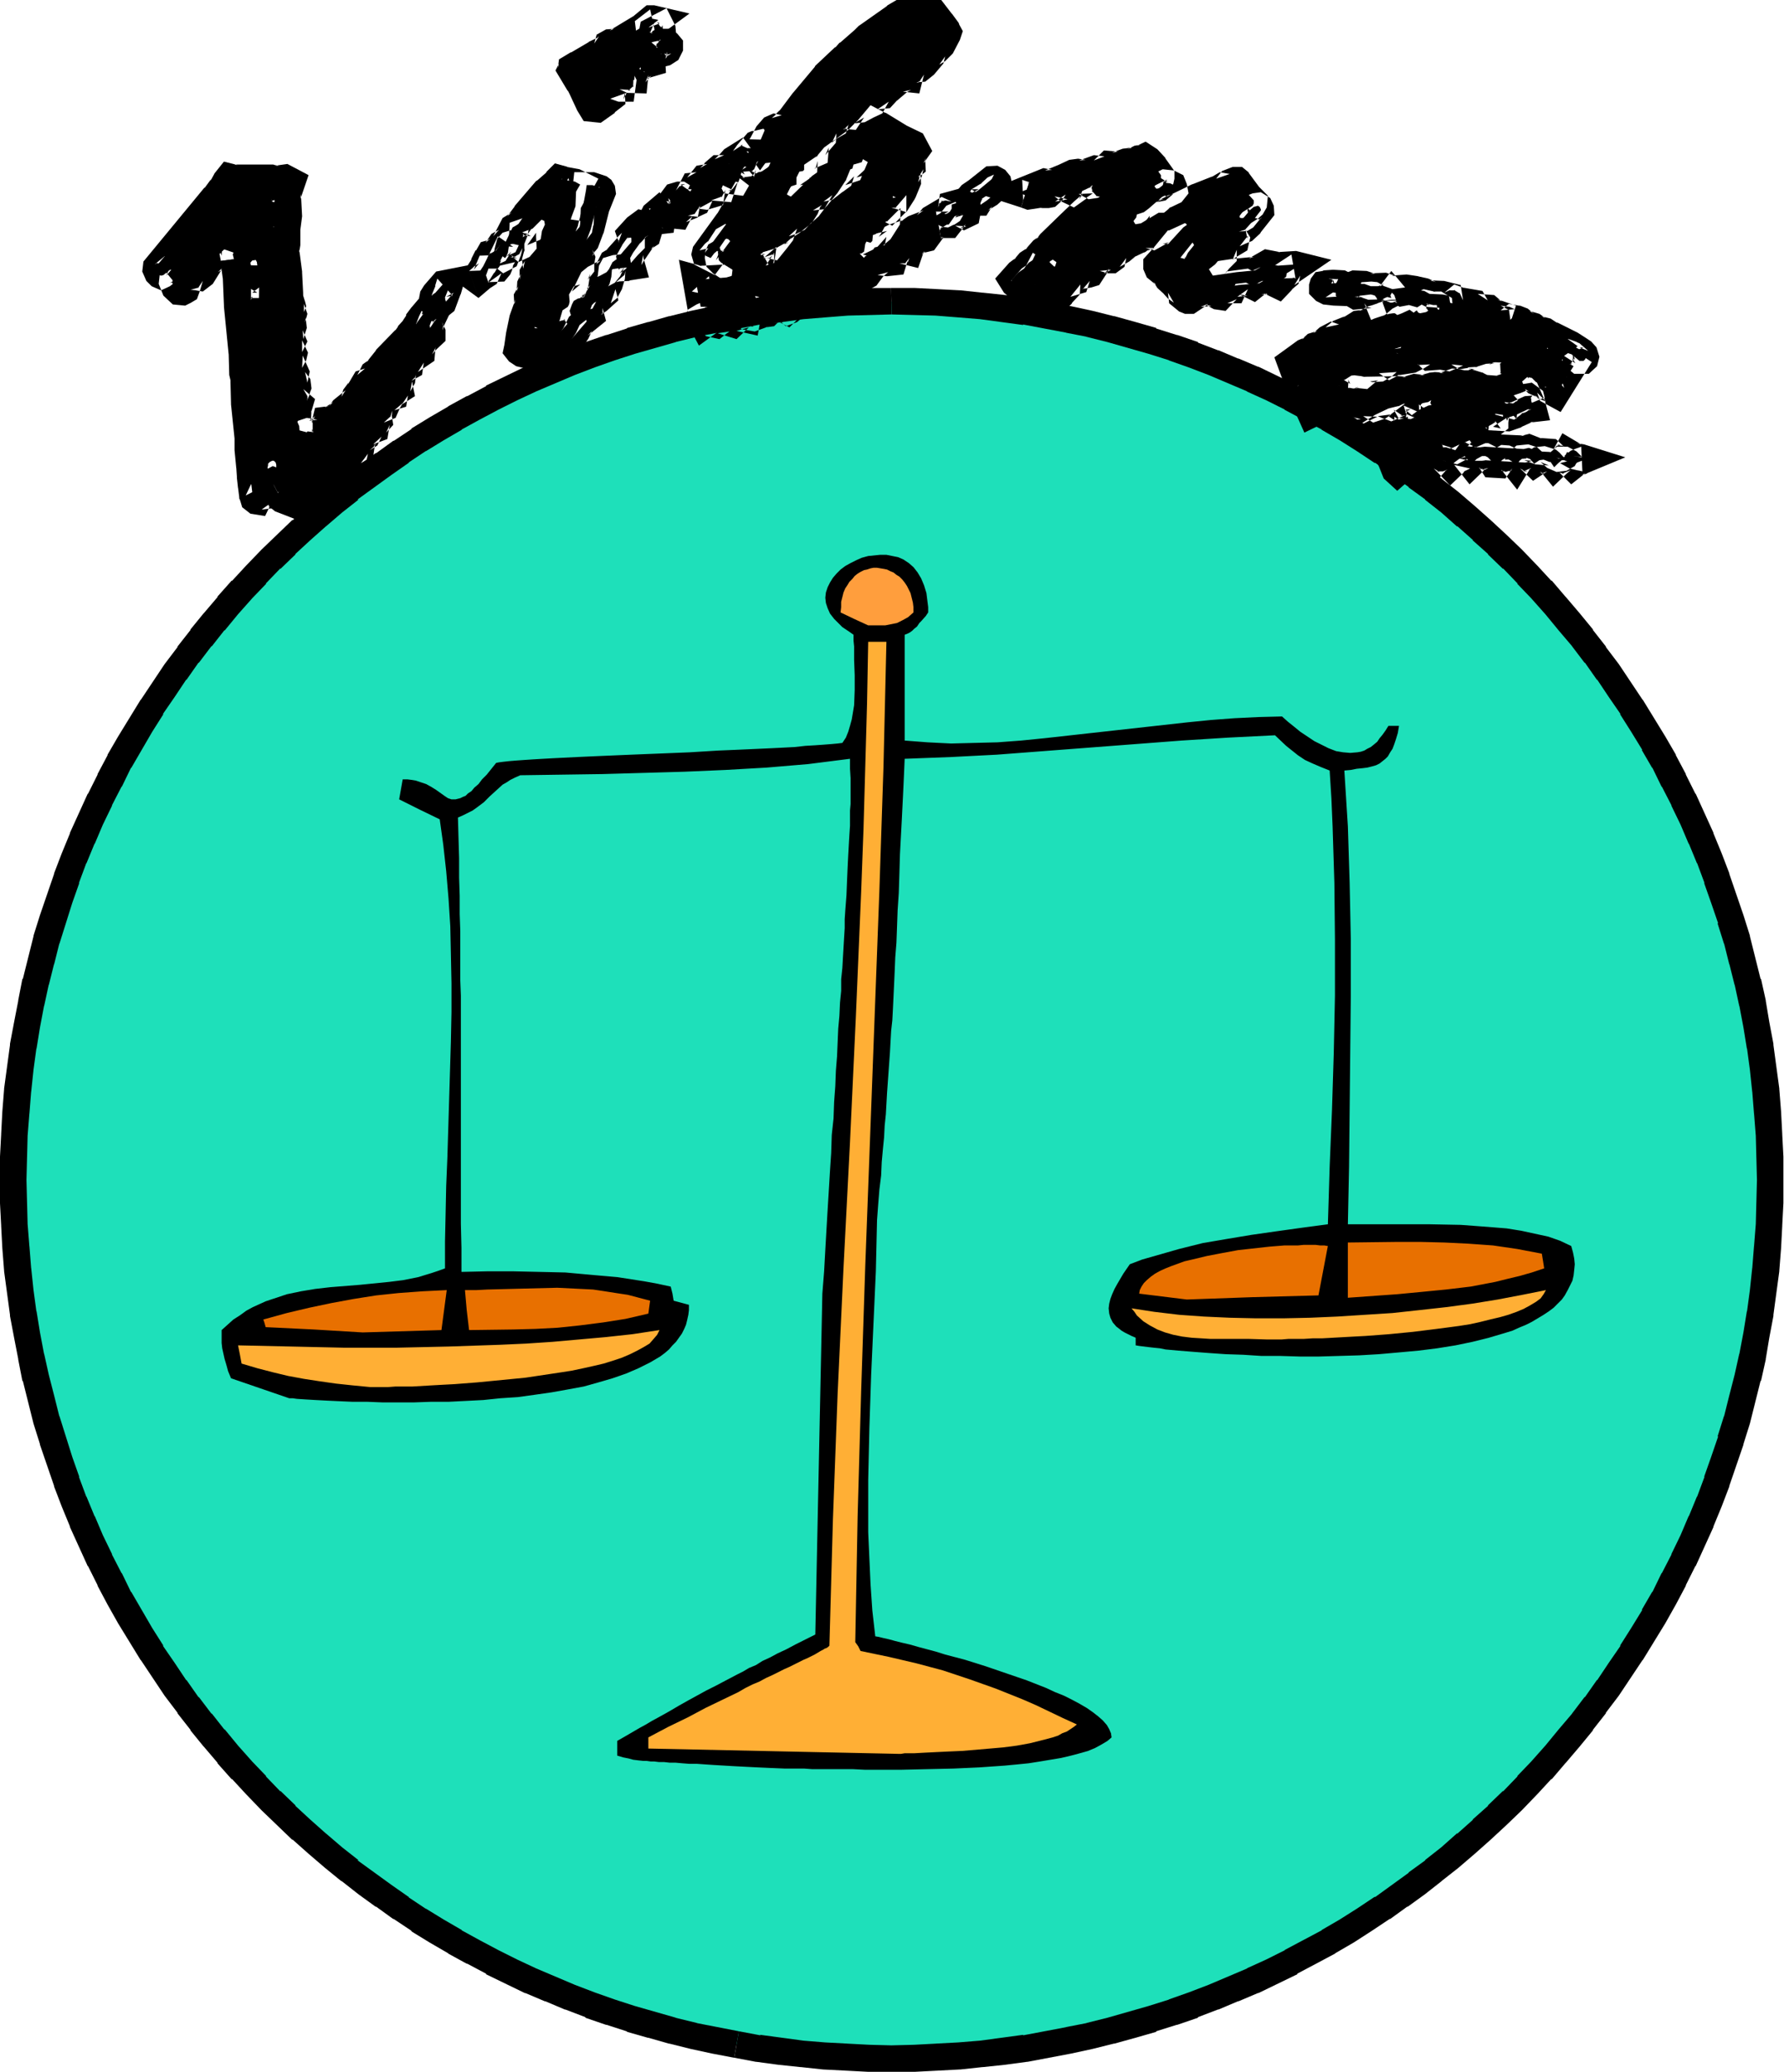 <svg xmlns="http://www.w3.org/2000/svg" fill-rule="evenodd" height="569.663" preserveAspectRatio="none" stroke-linecap="round" viewBox="0 0 3035 3525" width="490.455"><style>.pen1{stroke:none}.brush2{fill:#000}</style><path class="pen1" style="fill:#1ee0ba" d="M1517 513h38l39 2 38 2 37 3 38 5 37 5 37 6 37 7 36 8 36 9 35 10 35 10 35 12 35 12 34 13 34 14 33 14 33 15 32 17 32 17 32 17 31 19 30 19 31 20 29 20 29 22 29 21 28 23 27 23 27 24 26 24 26 25 25 26 25 26 23 27 23 28 23 28 22 28 21 29 21 30 20 30 19 31 18 31 18 31 17 32 16 33 15 33 15 32 14 34 13 34 12 35 11 35 11 35 9 36 9 36 8 36 7 36 7 37 4 37 5 38 3 38 3 38 1 38 1 38-1 39-1 38-3 38-3 38-5 37-4 38-7 37-7 36-8 36-9 36-9 36-11 35-11 35-12 35-13 34-14 33-15 33-15 33-16 33-17 32-18 31-18 31-19 31-20 30-21 30-21 29-22 28-23 28-23 28-23 27-25 26-25 26-26 25-26 24-27 24-27 23-28 23-29 21-29 22-29 20-31 20-30 19-31 19-32 17-32 17-32 17-33 15-33 14-34 14-34 13-35 12-35 12-35 10-35 10-36 9-36 8-37 7-37 6-37 5-38 5-37 3-38 2-39 2h-77l-38-2-38-2-37-3-38-5-37-5-37-6-37-7-36-8-36-9-35-10-36-10-34-12-35-12-34-13-34-14-33-14-33-15-32-17-33-17-31-17-31-19-31-19-29-20-30-20-29-22-29-21-28-23-27-23-27-24-26-24-26-25-25-26-25-26-24-27-23-28-22-28-22-28-21-29-21-30-20-30-19-31-18-31-18-31-17-32-16-33-15-33-15-33-14-33-13-34-12-35-11-35-11-35-9-36-9-36-8-36-7-36-7-37-4-38-5-37-3-38-3-38-1-38-1-39 1-38 1-38 3-38 3-38 5-38 4-37 7-37 7-36 8-36 9-36 9-36 11-35 11-35 12-35 13-34 14-34 15-32 15-33 16-33 17-32 18-31 18-31 19-31 20-30 21-30 21-29 22-28 22-28 23-28 24-27 25-26 25-26 26-25 26-24 27-24 27-23 28-23 29-21 29-22 30-20 29-20 31-19 31-19 31-17 33-17 32-17 33-15 33-14 34-14 34-13 35-12 34-12 36-10 35-10 36-9 36-8 37-7 37-6 37-5 38-5 37-3 38-2 38-2h39z"/><path class="pen1 brush2" d="M1517 535h-1l39 1 38 1h-1l38 3 37 3 37 5 37 5-1-1 37 7 37 7h-1l36 7h-1l36 9 35 10 35 10 35 11h-1l34 12 34 13 33 14 33 14h-1l33 15 32 16h-1l32 17 32 17h-1l31 18 30 19 30 20v-1l29 21 29 21h-1l29 21h-1l28 22 27 24v-1l27 24h-1l27 24h-1l26 25v-1l25 26h-1l25 26-1-1 24 27 23 28 23 27-1-1 22 29v-1l21 30v-1l20 30 20 29h-1l19 30 19 31h-1l18 31v-1l16 33v-1l17 33-1-1 16 33 14 33v-1l14 34v-1l13 35-1-1 12 34 12 35h-1l11 35v-1l9 36v-1l9 36v-1l8 37v-1l7 37 6 37v-2l5 37 4 38v-1l3 38v-1l3 38v-1l1 39v-1l1 39v-1l-1 39v-1l-1 39v-1l-3 38v-1l-3 38v-1l-4 38-5 37v-2l-6 37-7 37v-1l-8 36-9 35-9 36v-1l-11 35h1l-12 35-12 34 1-1-13 35v-1l-14 34v-1l-14 33-16 33 1-1-17 33v-1l-16 33v-1l-18 31h1l-19 31-19 30h1l-20 29-20 30v-1l-21 30v-1l-22 29 1-1-23 27-23 28-24 27 1-1-25 26h1l-25 26v-1l-26 25h1l-27 24h1l-27 24v-1l-27 24-28 22h1l-29 21h1l-29 21-29 21v-1l-30 20-30 19-31 18h1l-32 17-32 17h1l-32 16-33 15h1l-33 14-33 14-34 13-34 12h1l-35 11-35 10-35 10-36 9h1l-36 7h1l-37 7-37 7 1-1-37 5-37 5-37 3-38 2h1l-38 2-39 1h1l-38-1-38-2h1l-38-2-37-3-37-5-37-5 1 1-37-7-8 45 37 7h1l37 5 38 4h1l37 4 39 2 38 2h79l39-2 38-2h1l37-4h1l38-4 37-5h1l37-7 37-7 37-8 36-9h1l36-10 35-10v-1l35-11h1l35-12v-1l34-13h1l33-14h1l33-14h1l33-16 33-16v-1l32-17 32-17 1-1 31-18 31-20 30-20h1l29-21h1l29-21 28-22 1-1 28-22 28-24 27-24 27-25 26-25 25-26 1-1 24-26h1l23-27 1-1 23-27 23-28v-1l22-28v-1l22-29 20-30 20-30 1-1 19-31 19-31 18-32 17-32v-1l16-32 1-1 15-33 15-33v-1l14-34 13-34v-1l12-35 12-35v-1l11-35 9-36 9-36 1-1 8-36v-1l6-36 7-37v-2l5-37 5-37v-1l3-38 2-38v-1l2-38v-79l-2-38v-1l-2-38-3-38v-1l-5-37-5-37v-2l-7-37-6-36v-1l-8-36-1-1-9-36-9-36v-1l-11-35-12-35-12-35v-1l-13-34-14-34v-1l-15-33-15-33-1-1-16-32v-1l-17-32v-1l-18-31-19-31-19-31-1-1-20-30-20-30-22-29v-1l-22-28v-1l-23-28-23-27-1-1-23-27h-1l-24-26-1-1-25-26-26-25-27-25-27-24-28-24-28-22-1-1-28-22-29-21h-1l-29-21-1-1-30-19-31-20-31-18-1-1-32-17-32-17v-1l-33-16-33-16h-1l-33-14h-1l-33-14h-1l-34-13v-1l-35-12h-1l-35-11v-1l-35-10-36-10h-1l-36-9-37-8-37-7-37-7h-1l-37-5-38-4h-1l-37-4h-1l-38-2-39-2h-40l1 45z"/><path class="pen1 brush2" d="m1257 3456-36-7-36-7h1l-37-9h1l-35-10-35-10-34-11-34-12-34-13-33-14-33-14-32-15-32-16-32-17-31-17h1l-31-18-31-19 1 1-30-20h1l-30-21-29-21-29-21h2l-28-22-28-24 1 1-27-24-26-24h1l-26-25v1l-25-26h1l-25-26 1 1-24-27-23-28v1l-22-28v1l-22-29v1l-21-30v1l-20-30-20-29h1l-19-30-18-31-18-31v1l-16-33v1l-17-33 1 1-16-33-14-33v1l-14-34v1l-13-35 1 1-12-34-11-35-11-35v1l-9-36-9-35-8-36v1l-7-37-6-37v2l-5-37-4-38v1l-3-38v1l-3-38v1l-1-39v1l-1-39v1l1-39v1l1-39v1l3-38v1l3-38v1l4-38 5-37v2l6-37 7-37v1l8-37v1l9-36v1l9-36v1l11-35 11-35 12-34-1 1 13-35v1l14-34v1l14-33 16-33-1 1 17-33v1l16-33v1l18-31 18-31 19-30h-1l20-29 20-30v1l21-30v1l22-29v1l22-28v1l23-28 24-27-1 1 25-26h-1l25-26v1l26-25h-1l26-24 27-24-1 1 28-24 28-22h-2l29-21 29-21 30-21h-1l30-20-1 1 31-19 31-18h-1l31-17 32-17 32-16 32-15 33-14 33-14 34-13 34-12 34-11 35-10 35-10h-1l37-9h-1l36-7 36-7 37-7-1 1 37-5 37-5 37-3 38-3h-1l38-1 38-1-1-45h-39l-38 2-39 2-37 4h-1l-38 4-37 5h-1l-37 7-37 7-37 8-36 9h-1l-35 10h-1l-35 10-1 1-34 11h-1l-35 12v1l-34 13h-1l-33 14h-1l-33 14h-1l-33 16-33 16v1l-32 17h-1l-31 17-1 1-31 18-31 19v1l-30 20h-1l-29 21h-1l-29 21-28 22-2 1-27 22-28 24-27 24h-1l-26 25-26 25-25 26-1 1-24 26h-1l-24 27v1l-23 27-1 1-22 27v1l-22 28v1l-22 29-20 30-20 30-1 1-19 31-19 31-18 31v1l-17 32v1l-16 32-1 1-15 33-15 33v1l-14 34-13 34v1l-12 35-12 35-11 35v1l-9 36-9 36-1 1-7 36v1l-7 36-7 37v2l-5 37-5 37v1l-3 38-2 38v1l-2 38v79l2 38v1l2 38 3 38v1l5 37 5 37v2l7 37 7 36v1l7 36 1 1 9 36 9 36 11 35v1l12 35 12 35v1l13 34 14 34v1l15 33 15 33 1 1 16 32v1l17 32 18 32 19 31 19 31 1 1 20 30 20 30 22 29v1l22 28v1l22 27 1 1 23 27v1l24 27h1l24 26 1 1 25 26 26 25 26 25h1l27 24 28 24 27 22 2 1 28 22 29 21h1l29 21h1l30 20v1l31 19 31 18 1 1 31 17h1l32 17v1l33 16 33 16h1l33 14h1l33 14h1l34 13v1l35 12h1l34 11 1 1 35 10h1l35 10h1l36 9 37 8 37 7 8-45z"/><path class="pen1 brush2" d="m1334 3009-24-1-22-1-20-1-19-1-17-1-17-1-15-1-14-1h-13l-13-1-11-1h-10l-9-1h-9l-8-1h-6l-7-1h-6l-9-1-8-1-7-2-5-1-5-1-10-3v-25l14-8 12-7 12-7 11-6 10-6 11-6 18-10 17-10 16-9 31-17 16-8 17-9 19-10 10-5 10-6 12-5 11-7 13-6 13-7 15-7 15-8 16-8 18-9 6-290 3-145 3-145 3-38 2-36 2-35 2-34 2-33 2-33 2-30 1-31 3-28 1-28 2-27 1-26 2-25 1-24 1-23 2-22 1-22 2-20v-20l2-19 1-18 1-17 1-17 1-16v-15l1-15 1-13 1-13 1-25 1-23 1-20 1-18 1-17 1-15v-26l1-11v-44l-1-16v-17l-71 9-71 6-70 4-70 3-69 2-70 2-140 2-9 4-8 4-6 4-7 4-11 10-11 10-10 10-12 9-7 5-8 4-8 4-9 4 1 35 1 34v33l1 31v31l1 29v84l1 26v388l1 41v41l44-1h44l45 1 44 1 44 4 45 4 45 7 22 4 23 5 3 12 1 6 1 6 26 7v9l-1 8-2 9-2 8-3 7-4 8-5 7-5 7-6 6-6 7-7 6-8 6-17 10-20 10-21 9-23 8-24 7-25 7-27 5-28 5-28 4-29 4-30 2-29 3-59 3h-30l-28 1h-55l-25-1h-25l-23-1-21-1-19-1-17-1-15-1-7-1h-6l-99-34-5-12-3-11-3-10-2-9-2-9-1-9v-22l10-9 10-9 11-7 11-8 11-6 11-5 11-5 12-4 24-8 24-5 24-4 26-3 50-4 50-5 24-3 25-5 23-7 12-4 11-4v-46l1-46 1-48 2-48 3-98 3-100 1-50v-49l-1-49-1-48-3-47-4-47-5-45-6-43-35-17-34-17 3-17 3-17h8l8 1 6 1 6 2 12 4 9 5 8 5 7 5 7 5 6 4 6 2h7l4-1 4-1 4-2 5-2 4-4 6-4 5-6 7-6 6-8 8-8 8-10 8-10 5-1 8-1 9-1 12-1 14-1 15-1 17-1 18-1 20-1 20-1 22-1 23-1 47-2 50-2 49-2 49-3 24-1 23-1 22-1 22-1 20-1 19-1 18-2 17-1 14-1 13-1 11-1 8-1 6-9 4-10 3-10 3-11 2-12 2-12 1-26v-25l-1-26v-23l-1-10v-10l-7-5-6-4-6-4-5-5-9-9-7-9-4-9-3-9-1-9 1-9 3-9 4-8 5-8 6-7 7-7 8-6 9-5 10-5 9-4 11-3 10-1 10-1h11l10 2 10 2 9 4 9 6 8 7 7 9 6 10 5 12 4 13 1 8 1 8 1 8v9l-4 6-8 9-3 3-4 6-5 4-3 3-4 3-4 2-5 2v180l39 3 40 2 39-1 40-1 40-3 40-4 81-9 81-9 81-9 40-4 40-3 41-2 40-1 10 9 10 8 11 9 12 8 12 8 12 6 12 6 13 5 12 2 12 1 12-1 6-1 6-2 5-3 6-3 5-4 6-5 4-6 5-6 5-7 5-8h18l-2 12-3 10-3 9-3 8-4 6-4 7-4 4-5 4-5 4-6 3-7 2-8 2-8 1-10 1-10 2-11 1 6 95 3 96 2 96v97l-1 96-1 97-1 97-2 98h140l52 1 27 2 26 2 25 2 25 4 23 5 23 5 20 7 19 9 3 11 2 10 1 10-1 10-1 9-2 9-4 8-4 8-5 9-5 7-7 7-7 7-8 6-9 6-10 6-10 6-10 5-12 5-11 5-13 4-27 8-28 7-29 6-31 5-32 4-33 3-34 3-34 2-34 1-34 1h-33l-33-1h-32l-31-2-30-1-29-2-26-2-25-2-22-2-10-2-10-1-9-1-8-1-8-1-6-1v-13l-7-3-6-3-6-3-5-3-5-4-4-3-6-7-4-8-2-7-1-9 1-8 2-8 3-8 4-9 5-9 10-17 11-16 21-8 21-6 21-6 21-6 40-10 41-7 42-7 42-6 43-6 45-6 3-98 4-97 3-97 2-97v-96l-1-96-3-96-2-47-3-48-15-6-14-6-13-6-12-8-10-8-10-8-19-18-80 4-79 5-157 12-157 12-78 4-79 3-1 23-1 22-1 21-1 20-1 20-1 19-2 37-1 34-1 32-2 30-1 28-1 27-2 25-1 24-1 22-1 21-1 21-1 19-2 18-2 36-5 70-2 36-2 19-1 20-2 20-2 22-1 23-3 24-2 25-2 27-2 87-4 88-4 88-3 90-2 89v89l2 45 2 44 3 44 5 44 6 1 8 2 9 2 11 3 12 3 13 3 14 4 15 4 15 4 16 5 34 9 35 11 35 12 35 12 33 13 15 7 15 6 14 7 13 7 12 7 10 7 9 7 8 7 7 8 4 7 3 7 1 7-7 6-10 6-11 6-12 5-14 4-15 4-17 4-18 3-18 3-19 3-20 2-21 2-43 3-44 2-45 1-43 1h-63l-20-1h-69l-14-1h-34z"/><path class="pen1" d="m1527 2984-424-9v-19l34-18 33-16 30-16 29-14 27-13 12-7 12-6 12-5 11-6 11-5 10-5 10-5 9-4 8-4 8-4 8-4 7-3 6-3 6-3 5-3 5-3 4-2 3-2 3-1 3-2 1-1 1-1 3-107 3-108 8-214 10-214 11-213 10-214 9-212 4-107 3-106 3-107 2-106h31l-5 212-7 212-8 212-16 426-7 213-6 213-2 107-2 107 5 7 4 8 48 10 47 11 45 12 45 15 45 16 45 18 23 10 23 11 23 11 24 11-5 4-6 4-6 4-8 3-7 4-9 3-19 5-20 5-22 4-23 3-23 2-47 4-23 1-21 1-20 1-18 1h-16l-6 1h-6zm-897-624-31-3-28-3-28-4-26-4-27-5-25-6-27-7-27-8-3-16-3-15 91 2 90 2h88l89-2 88-3 44-2 45-3 45-4 45-4 46-5 46-7-4 8-6 7-7 8-10 6-11 6-12 6-14 6-15 5-16 5-17 4-18 4-19 4-19 3-20 3-40 6-41 4-41 4-39 3-19 1-18 1-17 1-17 1h-29l-13 1h-30zm1526-81-32-1h-65l-16-1-16-1-16-2-15-3-14-4-13-5-13-7-11-7-11-10-4-6-5-6 39 6 42 5 42 3 44 2 45 1h46l46-1 46-2 47-3 47-3 46-5 45-5 45-6 43-7 42-8 40-8-4 7-5 7-8 6-10 6-11 6-12 5-14 5-14 4-17 4-16 4-18 4-19 3-38 5-40 5-41 4-40 3-19 1-18 1-18 1-18 1h-16l-16 1h-26l-12 1h-24z" style="fill:#ffaf35"/><path class="pen1" d="m617 2267-83-5-82-4-2-7-2-6 40-11 38-9 38-8 38-7 38-6 38-4 41-3 41-2-9 68-134 4zm181-4-4-34-3-34h19l19-1 39-1 40-1 40-1 41 2 20 1 20 3 19 3 20 3 19 5 19 5-3 22-39 9-38 6-39 5-38 4-38 2-38 1-75 1zm1221-52-81-10 1-6 3-6 4-6 5-5 7-6 7-5 9-5 9-4 10-4 11-4 11-4 13-3 25-6 26-5 27-5 27-3 27-3 25-2h23l10-1h20l8 1h7l6 1-8 42-8 42-112 3-112 4zm274-3v-94l83-1h41l40 1 41 2 42 3 41 6 21 4 21 4 2 12 2 13-21 7-21 6-21 5-20 5-42 8-42 5-41 4-42 4-84 6z" style="fill:#e87000"/><path class="pen1" style="fill:#ff9e3d" d="m1477 1064-24-11-23-11 1-9v-9l2-8 2-8 3-7 4-6 3-5 5-5 4-5 5-4 5-3 6-3 5-1 6-2 5-1h6l12 2 5 1 6 3 5 2 5 4 5 3 5 5 4 5 4 6 3 6 3 6 2 8 2 8 1 8v9l-9 8-9 5-10 5-10 2-10 2h-29z"/><path class="pen1 brush2" d="m398 441-2-8 2-5-4-14-7 5-21 20-6 4-14 25-7 4-2-1-11-1-1 1-2 1-5 17-1 4-3 2-4 2-6-1-7-6-4-9 2-13 2-9h-8l-11 9-4 1-3-1-3-3-3-7v-4l101-120 11-15 6-11 6-8 10 3 45-1 20 1 8 1 13-2 12 7-8 23 3 35-4 21v26l-2 13 6 38 1 39 4 13v2l-1 5 3 11-2 8 2 13-5 15 4 9-4 8 6 15v2l-6 9 9 20-2 12 5 8 1 4-2 4-4 11v5l9 8-3 10-1 17v5l3 7 1 13 4 11 5-4v-5l2-3 2-3h1l13 2 7-4 8-7 2-11 9-1 6-3 10-6 5-7 19-15 2-9 6-7 9-15 8-3 7-13 6-4 15-20 33-34 6-7 9-12 6-10 8-11 8-9 6-3 5 2 2 1 1 3v2l-6 13-3 8 1 5 3 7v4l-8 8-9 9v2l-1 12-19 13-1 9-9 5-2 4-1 2-1 11-5 8 2 10-9 6-1 5-7 2-1 3-3 6-4 8-11 5-1 1v8l1 8-4 4-2 11-11 4-4 9-6 3-1 1-1 5-2 10-11 6-2 13-8 4-7 5-2 12-4 6-17 22-10 22-12 14-6 2-11-1-17-6-27-10-3-3-2-5-2-21-1-1-3-2-3-2-4 2-1 1-5 15-3 8-11 2-4 8h-3l-4-3-1-4v-2l-2-16-2-18-1-15-3-32v-20l-6-57-1-40-2-11-2-35-8-80-1-48-4-31zm72-79 7-6v-9l-1-17-2-6-3-2-2-1-3 2-2 3-2 11v8l3 16 3 1h2zm2 27 3-2 3-3 2-8-2-6-3-2-3-1-4 2-2 2-3 3v6l3 6v2l2 1h4zm-46 58 3 16 2 1 5-4 2-6-1-8-4-8-7 9zm11 28h-9l-2 6 1 10v28l3 5 3 3 2 1 5-3v-1l1-42v-3l-3-4h-1zm26 328 3-1 4-4v-7l-1-4-3-3h-3l-4 2-3 3v3l-1 4 3 5 1 2h4zm291-320 12-2-4 13-9 22-3 3-3 1h-4l-7-5-1-4 2-6 2-5 15-17z"/><path class="pen1 brush2" d="m421 438-1-1-1-9-2 14 6-13-17-50-34 23-22 21 6-3-12 6-18 30 7-8-6 4 16-3h-2l-2-1-19-1-8 5-1 1-8 6-7 24 1-2-2 4 10-12-3 2h1l-4 2 13-3h-7l15 6-7-6 5 8-3-10 1 11 2-13-1 2 9-36h-46l-17 14 5-3-3 1h18l-3-1 7 5-3-3 5 6-3-7 2 13v-4l-5 12 100-120 1-1 12-15 1-3 6-10-1 2 6-8-24 8 12 4 48-1h-1l20 1h-3l12 1 16-2-14-3 12 7-11-27-9 27 3 40v-5l-3 21v29-3l-2 16 5 41v-2l1 42 5 16v-2 2l1-12-4 12 6 18-1-13-3 13 2 17 1-9-7 23 7 16 1-20-10 19 11 24-1-13-1 3 3-8-11 19 13 30-1-13-5 21 12 16-5-11 1 4 1-9-1 4v-2l-5 14-1 10 3 13 13 13-6-23-3 12-2 20v3l1 8 4 10-2-8 1 18 18 40 37-27v-18l-5 16 4-5 2-4-13 11h1-11l21 4 17-10 14-14 4-16-18 17 12-2 10-5 1-1 14-8 8-12-5 5 24-19 5-15-4 8 6-8 2-3 8-15-12 11 17-7 11-21-7 9 9-7 17-22-1 2 33-34 1-2 6-8v1l9-12 2-3 6-10-1 3 8-12-1 1 7-9-9 7 6-3-14 1 5 1-6-2 3 2-11-17 1 3v3l2-14-6 13-1 2-5 13 2 14 5 11-2-10v4l7-17-9 8-1 1-13 15-1 8-1 3-1 11 10-17-27 19-3 19 11-17-13 8-7 11-2 8-2 13 4-10-10 16 3 19 10-24-17 12-3 15 16-18-16 5-9 17v1l-4 8 13-12-20 8-7 14v17l2 8 6-20-10 10-2 18 15-18-21 7-7 18 9-11-11 6-6 9-2 9-1 1-1 10 11-16-20 11-5 24 12-16-8 4-2 2-14 11-4 19 3-7-4 6 1-2-19 24-11 25 3-6-12 14 9-6-6 2 10-2h-11l7 1-16-6-28-10 7 4-3-3 6 8-2-5 2 7-3-27-7-9-7-6-17-6-13 7 1-1 21 40 4-2-19 2 3 1-6-4 2 2-4-3 2 1-5-12 3 25 5 13 10 8 31 12 19 8 20 1 16-6 18-21 12-25-3 5 17-21 1-2 6-10 4-16-9 13 7-5-3 2 17-10 5-23-12 16 21-12 3-20v2l1-5-3 7 1-1-8 7 13-8 7-15-14 13 24-9 4-24-6 13 12-13-3-20 1 4v-8l-3 11 1-2-12 11 20-8 7-16 5-9-14 12 20-6 3-19-10 15 22-14-5-25-3 17 8-14 2-16-1 6v-3l-2 6 2-4-7 7 18-10 3-21-10 16 28-19 2-23-1 3 1-2-6 11 9-10-2 2 16-15v-19l-6-13 3 9-1-5-1 10 3-9-1 2 9-19-2-9v1l-2-14-15-9-14-3-19 7-11 13-1 1-9 12v2l-6 9 2-2-10 11v1l-5 7 1-2-33 34-1 2-16 20 5-5-11 8-9 18 13-11-16 5-13 22 1-3-9 12-3 12 7-11-21 17-7 10 7-7-9 6-6 3 8-2-24 3-6 25 6-11-8 7 5-3-7 4 14-2-18-3-15 5-6 11 2-4-7 11 1 13 8-20-4 3 34 9-5-10 2 8v-17l-5-11 2 7v-5 4l1-17-1 5 7-24-20-17 7 12v-2 7l1-4-2 7 5-11v-2l3-8-2-16-9-12 4 18 4-19-12-27-1 21 7-13 3-13-10-21v20l9-18-8-19 1 15 6-19-2-18-1 9 4-15-6-17v14l4-10-2-8-1-3-4-13 2 6-2-39v-2l-5-38v6l2-13v-29 3l3-23-2-38-1 9 14-41-36-19-21 3h7l-7-1-3-1h-66l6 1-24-6-16 20-1 2-6 11 1-3-11 15v-1L244 445l-2 17 7 16 9 9 16 7 15-7 14-11-14 5h8l-22-27-2 9-1 2-2 18 8 20 16 15 21 2 10-5 10-6 4-11 1-3 5-17-8 12 2-1-2 1 2-1-15 4 11 1h-2l12 2 17-13 18-29-9 9 9-5 23-23-4 3 8-5-35-12 5 14 1-16-5 11 3 15-1-1 46-6z"/><path class="pen1 brush2" d="m452 799-10 5-8 25 1-2-3 8 18-14-23 3-9 19 24-12-3-1 11 5-4-3 7 10-1-3 1 2-1-2 1 2-2-15v-1l-3-18v2-16l-3-32v2-22l-7-57v2-42l-3-14v4l-1-35v-1l-8-80v2l-1-49v-2l-4-31-46 6 4 30v-2l2 48v2l8 81v-2l1 37 3 13-1-4 1 39v2l6 58v-3 23l3 31v-1l1 15v2l2 18v-1l2 16v2l1 2 1 3 3 10 14 11 25 4 11-23-17 12 24-3 8-20 1-2 5-15-12 14 1-1 1-1-21-40zm27-414 21-19v-21l-1-20-6-16-14-8-13-3-15 7-9 13-3 18 1 10v3l5 26 17 10h17l-9-46h-2l11 3-2-1 11 15-3-15v2-7l-1 5 2-11-3 9 3-4-9 8 2-1-15 2h2l-7-3 3 2-9-11 2 5-2-6 2 17v-1 9l7-17-7 6 15-6 9 46z"/><path class="pen1 brush2" d="m477 411 11-6 11-9 5-23-7-16-11-11-18-2-13 6-6 5-8 11-1 18 5 11v1l4 7 12 8h16l-5-45h-4l12 3h-1l8 9-1-2v1l-3-6 3 10v-5l-5 12 3-3-4 4 2-2-4 3 4-2-13 2 4 1-14-7 3 3-5-7 2 5-1-15-2 9 8-12-3 2 3-2-3 2 11-3 5 45zm-75 31 8 40 25 6 21-14 5-17-1-19-27-39-31 43 42 19 7-9-38-1 5 7-3-11v8l1-7-2 6 9-13-5 4 19-3-2-1 17 18-4-16-4 18-42-19z"/><path class="pen1 brush2" d="M437 452h-1l-24 1-9 24 1 16v-2 22l1 13 6 11 9 9 16 7 26-14 1-15 1-41v-4l-1-8-12-19h-14v46h1l-19-11 2 4-3-9v3-4l-1 42v2l13-20-5 2h19l-2-1 7 5-3-4 4 6-3-5 3 9-1-8v2-22l-1-10-1 10 2-6-20 15h9-1v-46zm29 373 13-4 12-13 2-21-5-13-11-11-17-2-13 6-12 10-2 12-1 11 6 12 2 3 8 10h18l-3-45h-4l19 9-1-2 1 3-3-5 3 13 1-4v1-4l-8 15 4-3-6 3 3-1-12 2h4l-14-6 3 2-5-7 2 4-2-12-1 8 6-14-3 3 9-5-4 1 8-1 3 45zm306-327-13 7 11-2-26-29-4 13 1-1-9 22 5-8-3 3 7-5-4 2 14-2-4-1 10 4-7-5 8 13-1-3 1 10 1-7-3 8 3-5-2 3 15-17-30-36-20 23-2 3-5 8-3 16 4 16 17 13 16 3 14-7 10-8 10-27 1-2 14-49-56 11 30 36zm41-20-4-2 3-8 10-15 8-16 3-6h2l9-5 7-10 9-4 12-25 7-4 3-2 11-16 37-42 15-14 6-5 9 2 18 3 9 5-7 12-1 25-10 27 2 11 3 4 2 2 4-2 6-7 1-5 1-27 5-9 4-22 1-8h10l13 5 2 1 2 3v3l-10 24-10 39-8 21-5 6-5 9v6l2 7v15l-7 8-4 22-10 17 1 12-1 5-2 4-9 6-8 27 1 9 3 1 20-23-4-13 4-11 3-6 7-4 10-2 15-29 4-4 9-4 11-6 4-5 6-12 7-5 18-21 7-8v-6l-2-7 11-12 8-7 1 1 3 1 5 7 3 8-1 4-7 4-18 25-5 9 1 7 2 8-7 1-20 2-6 1-1 1-1 12-3 12-5 9-7 6 1 6-7 7-8 4-4 4-3 8-1 3 2 8-19 15-6 13-19 29-3 12-4 11h-9l-8-1-22-8-28-7-5-3-3-4 1-4 4-21 6-28 8-25-1-11 5-8 1-13 4-9v-11l5-10-1-13 4-14-1-8 6-14 2-13 5-11-1-5 1-9-6 6-15 15-6 2-11 4v10l1 10-3 3-1 1v-1l-13-3h-2l-3 1-2 1-2 13-3 7-2 2-4-3-4 8-1 9-1 1-2 3h-16l-4 11-8 5-6 5zm90 97 2 2 8-6 1-8 2-12-1-7-7 4-5 5-3 10 1 8 2 4zm228-485-18 4v-6l2-3 6-8 10-5h2l3 2 3 3v4l-3 5-5 4zm-160 28 1-3 11-7 29-16 17-9 3-2 2-7 4-2h11l43-26 16-14h3l9 2-16 12 1 9 4 3 1-5 14-8 3 5v7l-7 5-7 4-7 10-8 2-1 1-2 8 1 5 1 4 12 7v4l-16 5-7 6-6 8-1 10h-6l-9-5-5 2-1 3 2 4-2 11h-2l-10-4-5 11v8l-9 7-16 13-10-2-4-7-12-26-5-8-14-24v-1z"/><path class="pen1 brush2" d="m798 461 29-1-4-3 8 24 2-7-3 7 10-16 2-2 8-15 3-5-14 10 3-1 18-8 10-16-8 8 15-7 15-32-9 10 7-4 8-5 14-20-2 2 37-41-2 1 15-14h1l6-6-22 6 9 2h2l18 4-6-2 8 4-9-31-9 17-2 30 1-7-11 34 4 21 7 11 14 11 23-7 13-17 2-11 1-3 1-27-3 10 6-13 5-24v-2l1-8-22 20h10l-8-1 14 4-7-3 2 1-5-5 2 3-4-10v3l2-12-10 24-1 3-10 39 1-2-8 20 4-6-7 8-8 16-1 15 4 12-1-10-1 7v10l5-14-10 13-5 27 3-8-14 24 1 17v-4l-1 6 3-8-2 4 6-8-14 11-12 39 3 26 30 13 39-45-7-25v13l4-11-2 5 3-7-10 10 7-3-4 1 19-5 20-38-5 7 5-5-6 5 8-5h1l15-8 9-11 7-15-8 10 10-7 21-24-2 2 14-14v-19l-3-11-5 22 11-12-4 3 9-6-20 3 2 1-2-1 2 1-11-9 5 8-2-3 3 7-1-16-1 4 9-12-10 6-20 28-1 2-10 18 3 16 2 7 19-28-8 2 2-1-23 2-17 5-7 13-2 16 1-4-3 13 1-4-4 8 5-7-18 16 5 20 7-23-7 7 3-3-9 6-10 9-6 13-2 12 3 14 8-25-23 19-9 18 2-3-20 32-5 15v-2l-4 10 22-14h-9 2l-8-1 6 2-22-8-2-2-28-6 6 3-5-4 6 6-3-4 4 18 1-4 4-20 6-29-1 3 10-29-1-16-3 13 7-13 1-18-2 8 7-13v-16l-4 11 10-15-2-21-1 8 5-18-1-12-1 10 6-16 3-16-2 7 8-18-2-12v6l7-75-51 55 1-1-15 14 6-4-6 3 2-1-26 9-1 25v2l1 11 5-16-2 3 7-6h-1l27 4-6-4-21-6h-8l-13 4-9 10-5 19 1-2-2 7 11-13-2 1 24 2-26-18-17 35-3 12 2-6v1l2-4-2 2 18-8-31 1-10 24 9-11-8 5-3 3-6 5 16 46 20-17-3 2 14-9 8-18-21 15 26-1 10-12 3-7 3-12-2 6 4-8-34 8 14 11 23-12 6-16 1-2 3-13-6 11 1-1-9 5 4-1-8 1h2-5l12 3-11-6 13 12 19-9 12-14-1-20v3-10l-15 21 10-4 2-1 10-4 18-17 1-1 6-6-40-18-1 12 2 8 1-14-6 15-3 16 2-6-7 18v14l1-7-5 19 2 16 3-13-9 15v17l2-10-6 13-1 17 3-9-8 14 1 17 2-9-9 25-1 3-6 29-3 21-3 14 11 14 12 8 32 8-3-1 25 9 11 1h26l10-24 1-2 3-12-3 5 19-28 2-3 6-13-7 8 31-25-6-22v11l1-4-2 5 4-7-6 7 5-4-4 3 9-6 20-18-5-19-8 24 11-9 8-15 5-17 1-14-2 8v-1l-14 12 6-1h-5l21-1 2-1 32-5-9-32-1-6-3 17 6-10-1 2 17-25-6 6 14-9 6-20-7-15-1-3-10-14-9-4h-2l-12-3-19 14-21 23 7 20-1-7v6l6-16-7 7-1 2-19 21 6-4-13 8-9 18 3-4-4 6 8-7-11 5h1l-12 6-11 9-16 33 14-12-11 3-16 8-8 14-6 20 5 19 5-21-20 23 26-6-3-1 14 18-1-8-1 9 8-28-8 12 12-9 6-12 2-11v-14l-3 13 12-21 4-26-4 10 11-14v-16 3l2-12-5-12 2 9v-6l-2 8 5-10-4 6 8-10 9-24 1-2 10-40-1 4 12-30-2-14-6-10-8-6-21-7h-34l-3 28v-2l-4 22 2-7-7 15-1 31 1-2-1 4 5-11-6 7 10-7-5 2 21 3-1-1 5 7-2-4 3 7-2-11-1 12 10-31 2-27-3 9 18-33-32-16-22-4h2l-22-6-15 15h1l-16 14-2 1-36 42-1 2-12 16 8-7-3 2-13 8-16 31 10-11-13 7-10 15 8-7-9 5 4-2-11 3-8 14h-1l-8 16 2-2-12 19-7 26 30 22-16-46z"/><path class="pen1 brush2" d="m886 590 17 15 32-21 1-20v4l3-16-7-44-38 22-10 10-7 20 2 18 7 12 36-28-2-3 3 11v-8l-1 8 3-11-5 10 4-5-5 4 7-4-33-16 1 7v-9l-3 12v4l-1 8 11-18-8 5 27 2-3-2 5 5-36 28zm232-519 8-3-18 4 27 22v-6l-3 12 2-3-2 3 6-8-5 5 9-6-11 3h2l-13-4 3 2-5-4 2 3-4-14v4l2-9-2 5 8-10-6 4 22 40 14-9 8-16V69l-10-12-11-8h-17l-17 11-9 10-2 2-6 9v42l50-12-22-40z"/><path class="pen1 brush2" d="m993 125 2-7-11 17 11-7 29-17-2 1 17-9 4-1 9-7 4-14-11 13 4-2-10 3 11-1 7-1 47-28 3-2 16-13-15 5h3-5l9 2-9-41-26 20 4 32 40 28 9-39-12 15 14-7-31-10 3 5-3-9 1 7 8-19-6 5 1-1-10 7-10 12 12-8-13 4-10 10-5 16 1 14 7 14 17 11-11-18 1 4 16-24-21 7-13 11-11 15-2 16 23-21h-6l10 3-18-9-21 8-12 19 7 16-2-13-1 11 22-20h-2l8 2-28-11-19 34 1 15 9-19-9 6-16 12 17-4-10-1 16 9-5-7 2 4-11-27-2-2-4-8-14-24v22l2-4-42-17-6 12 21 35v-1l4 8-1-2 13 28 11 18 29 3 24-17v-1l18-14-1-20-2 12 5-11-28 10 14 5h26l5-37-5-10-1 23 1-3-10 9 5-2-19-1 13 6 33 1 3-31-5 12 6-7-3 3 7-7-9 5 34-10-2-34-22-14 9 9-2-3 2 9v-6l-1 8 2-8-6 11 2-2-11 6 16-4 12-16-6 5 7-4 1-1 17-13-2-23-15-30-44 23-3 16 35-13-4-3 10 16-1-10-10 21 56-41-60-14h-13l-23 19 3-2-43 26 6-2h-2l5-1-15 1-16 9-4 15 8-12-3 2 3-1-17 8-1 1-29 17h-1l-20 12-2 15 2-8 42 17zm134 250-20 3 6-14 6-4 5 7 3 5v3zm168 64-4 15 4 1 7-3 26-8 14-8 7-2 11-10 12-9 17-13 22-20 13-17 18-22 17-26 18-43 1-9-10 6-2 5-14 4-2 7-13 4-5 2-1 1-3 8-8 6-14 11-10 2-8 14-9 1-5 8-3 10-8 10-7 8-13 6-9 3-6 17-7 11-7 9-8-2-5-1-2 2-2 14-3 1 1 7zm-15 81h8l7-11v-1l-5-3-9-2-5 9-1 2 1 2 3 3 1 1zm-34-3-1 11 5 3h4l6-2 5-6 2-4-2-5-3-3h-6l-5 1-3 3-2 2zm402-182 3-3 13-8 23-19h5l3 2 3 3 2 8-7 3-10 9-14 9-4 6h-13l-1-2-2-2-1-3v-3zm-510 32-11-3 5-8 17-22 6-2h2l2 1 1 4 8-1 2-1 9-18 8-1 10-13 11-2 6-7 9-7 10-1 10-10 4-5 11-7 4 5h5l4-7 15-17h2l1-1 4 6 4-5 9-17 8-9 5-2 8 1 7-6 9-8 24-32 36-43 34-32 8-8 24-20 8-8 44-32 41-24 10-5 9 11 20 26 11 15 1 3-1 5-10 18-8 8-8 5-2 7-10 13-8 6-8 1-6 1-2 2-3 13-9-1-8 5-21 17-6 7-12 1-6 13-9 3-12 7-12 1-7 10h-10l-5 1-6 3-2 4-2 7-13 8-7 5v9l-13 15-1 13-10 4-5 5-3 3v15l-2 2-6 1-5 10v12l-9 3-2 3-5 10-1 11 7-6 37-36 23-16 13-15 41-30 19-19 9-11 8 4 36 22 22 11 6 11-6 9-2 8 1 9-4 2-1 8-3 4v13l-7 17-5 8-8-3-5 1v18l-5 6-4-2h-1v20l-11 18-8 6-5 2-1 10-3 3-7-2-2 4-2 13-4 3-5 1-4 5-1 7 8-1 13-4v-2l11-16 26-6 5-7 3-5 1-1 22-6 11-8 23-8 6-9 18-10 5 3h1l3-1 4-3 3-5v-7l16-5 5 3 5 4 2 6-2 9-4 2-6-3-11 4-10 14h-17l-5 3-2 2-14 19-13 3-6 3-6 8-4 9-11-3h-2l-4 2-4 2-3 7-3 9-11 2-13-2-7 6-6 6-7 11-6 3-9 5-24 4-22 12-8-1-7 6-9 2-9 11-16-2-22 19-3 1-2-1v1l-7-3h-18l-7 7-9 2-16 5h-4l-1-3-1-4-3 1-2 10-13-3-11 10-19-6-4 3-6 5-5-2-5-5-11 8-6-10v-4l4-2 6-2h4l11 4 3-2 6-8 8 3h2l4-2 2-1v-5l-1-3-4-4-6-1-7 3-10 4-9-2h-12l-9-48 6 1h10l37-3 10-3 10-4-29-18-4-4-1-6v-4l1-1 1-1 8-4 4-5 7-3-1-9-3-3-3-1-2 1-13 19-6 5-6 8-9-4-1-3 1-3 40-54 44-76 3-4 3-2 11-2 7-8 4-9-6-8-6 14h-5l-4-5h-3l-5 13-4 2-2-1-4-8-5-1h-1l-3 3-5 19-3 8-9-2-4-7-8 1-1 1-6 17-15-2-2 2-1 11-9 3-10-2-6 13-2 1-9-1h-6l-1 9-9 3-5 10h-15z"/><path class="pen1 brush2" d="m1104 372 20-20-20 3 23 33 7-13-6 7 5-5-32-3 5 6-2-2 3 5-3-14v3l42 24 4-29-6-11-2-3-20-26-27 23-28 55 79-9-42-24zm168 69 1-7-9 36 33 9 15-6-3 1 28-9 17-9-5 1 11-3 15-13-2 2 12-9 2-1 16-13 1-1 23-21 15-20-1 2 18-22 2-2 18-28 20-49 5-57-54 34-5 11 15-13-27 7-5 20 15-16-12 4-17 5-7 21 8-11-8 6-1 1-14 10 10-4-20 4-13 22 16-10-19 2-13 19-4 13 3-7-7 10 1-2-7 9 8-5-13 5-18 7-9 27 3-6-7 10-7 9 23-8-8-2-3-1-16-1-9 8 16-6h-20l-5 34 15-19-18 7 1 25h45v-11l-15 23 15-5 4-28-22 19h10l8-7-18 6 5 1-4-1 22 5 17-21 10-13 7-20-14 13 9-3h1l17-8 11-12 2-1 9-14 5-13-4 6 6-8-15 9 19-2 14-24-15 11 15-3 18-14-1 1 15-11 5-16-15 15 6-2 24-8 6-19-17 16 24-7 8-15-9 10 10-6-35-21-1 9 2-7-18 44 2-4-17 26 2-3-18 22-2 2-13 17 3-3-22 20 1-1-16 13 1-1-12 8-2 1-11 10 8-4-9 3-16 9 4-2-26 8-3 1-7 4 17-2-5-1 16 28 4-19h-45zm1 101h28l19-29-7-20-15-9-27-7-17 27-2 13 5 12 7 7 9 6 20-42h-2l4 3-2-3 4 8v-2l1 12v-2l-3 8 6-8-25 9 8 2-6-2 5 3-10-12v1l3-20-7 10 19-10h-8l13 3-20 42z"/><path class="pen1 brush2" d="m1225 506-5 34 23 13 14 1 16-5 13-15 4-16-6-16-13-13-17-1-13 3-8 7h-1l-7 8 37 27 2-2-1 1 4-3-11 5 4-1-4 1h6l-17-7 4 4-6-9 2 5v-15l-2 4 5-8-5 6 10-7-5 2 8-1h-4l9 3-5-3 11 23 2-11-7 13-37-27zm446-168-5 12 2-3-5 5 13-9 3-2 22-18-13 5h5l-12-3 3 2-6-5 3 3-5-10 2 8 13-26-11 5-13 12 4-3-18 11-7 10 19-10h-13l19 11-2-4-4-5 5 9-1-2 2 10v-3l-44-12-2 15 4 12 5 6-3-5 8 13h39l10-16-7 7 16-10 12-11-7 5 24-10-7-32-9-11-13-7-19 1-29 23 3-2-16 11-9 11 44 12z"/><path class="pen1 brush2" d="M1138 344h5l-10-2 14 33 5-8-2 3 17-23-11 8 6-2-7 1h2l-11-3 2 1-11-15 5 24 35-3 10-8 12-23-17 12 17-2 16-20-13 9 17-4 12-12-2 1 9-7-15 6 20-2 16-16 1-1 4-5-5 5 11-7-30-6 12 15 28-2 10-17-2 3 15-17-9 7 2-1-3 1 2-1-25-9 23 33 23-32 2-3 8-17-3 5 8-9-8 6 5-2-13 1 19 3 15-12 1-1 9-8 2-3 24-32 36-42-2 2 34-32v-1l8-8-2 2 24-21 2-1 8-8-2 2 44-32-2 1 40-24-2 2 10-5-26-6 9 11-1-2 20 26h-1l11 15-1-3 1 3-2-17-1 5 1-4-9 18 4-6-8 9 4-4-16 11-4 16 5-10-11 13 4-4-8 6 11-4-10 1-12 4-11 10-5 20 24-17-17-2-14 9-3 2-20 17-3 2-6 7 16-8-25 2-13 25 12-11-9 3-3 2-11 7 10-3-24 1-13 20 21-10-13-1-13 3-14 8-7 12-2 9 10-13-15 8-14 13-2 18 5-12-17 21-2 19 14-20-14 7-9 8-8 11-1 23 7-16-2 2 14-6-19 1-13 27v18l15-22-16 6-7 10-7 15-8 68 50-39 3-1 36-37-3 2 25-17 15-18-4 4 41-30 3-2 19-19 1-1 10-12-29 5 8 5h-1l36 22 2 1 23 10-11-10 6 11 1-23-9 13-3 16 1 12 9-20-11 8-2 16 4-10-9 11 2 21 2-10-8 17 2-3-5 8 27-9-15-5-28 5-1 37 7-16-6 6 27-4-8-4h-31l2 33v-2l-1 10 3-10-11 17 5-5-7 6 9-5-19 5-5 25 5-10-3 3 24-8-27-7-10 25-3 15 8-13-4 3 13-5-16 1-12 19-8 42 42-6 21-8 5-7 11-17-14 11 35-9 10-15 1-1 3-5-10 10 2-1-4 1 25-8 14-9-5 2 29-10 11-14-7 6 17-11-21 1 10 5 10 1 8-4 3-1 9-6 8-14 1-12-17 20 16-5-18-2 5 2-2-1 5 4-8-11 2 5-1-10-1 9 13-17-5 2h20l-15-7-26 11-15 19 19-9h-22l9 46 5-3-9 2h28l18-23-10 7 11-4-19-1 15 8 25-12 5-26-5-17-11-9-2-1-13-8-40 11-3 23 3-9-3 5 8-8-5 2 4-1-3 1 9-2h-1l11 2-17-8-32 19-10 12 11-8-26 10-13 9 6-3-22 7-3 1-8 4-6 11 1-1-5 7 14-10-35 8-16 24-1 1 12-9-12 5 4-1-8 1 26 26 1-7-3 9 3-6-17 10 12-1 15-13 4-21-1 5 2-4-27 13 22 6 15-20 3-16-17 19 10-3 14-12 16-25 1-16v-12l-23 23h1l-10-2 18 9 24-24v-28l-19 22h5l-12-1 26 8 14-22 2-4 9-22-1-18-4 15 6-9 3-13-9 14 13-10-1-21-1 7 2-9-4 9 15-21-16-30-29-14 2 1-36-22h-1l-25-13-21 25 1-1-18 18 3-2-44 32-15 18 5-5-25 17-38 38 3-2-8 6 37 20 1-10-2 7 5-10-2 4 2-3-11 8 24-10v-28l-3 11 5-10-19 13 15-2 14-14 1-25-4 14 2-4-3 3 5-4-6 4 23-10 2-26-6 13 18-21 1-16-8 16 7-6-4 2 21-12 5-16-2 5 2-4-9 9 7-4-7 3 5-1h-7l23 2 14-21-17 10 18-2 17-9-4 2 17-8 11-20-19 13 21-2 13-14-3 3 20-17-2 1 8-4-14 3 28 3 8-32-8 12 3-2-8 4 5-1h-4l14-1 15-12 16-19 3-12-10 14 10-6 13-13 12-23 5-15-6-11-1-3-11-15-1-1-20-26-1-1-21-23-24 11-2 1-41 24-2 2-44 31-3 2-8 8 1-1-24 21-2 1-7 8v-1l-34 32-1 2-36 43-1 1-24 32 2-3-8 8h1l-7 6 17-5-14-3-16 7-13 15-10 19 2-3-4 6 38 1-14-19-17 4h-3l-7 3-18 21-2 3-5 7 17-11-4 1 20 9-16-22-32 20-7 8 1-1-10 10 16-7h-18l-15 13-1 2-7 7 12-7-18 3-16 20 16-9-20 2-15 29 6-7-2 1 12-5-8 1 25 18-3-13-16-10h-12l-17 5-21 28-2 3-19 35 42 9 3-45z"/><path class="pen1 brush2" d="m1592 360-13 6-5 4-2 3-14 19 13-9-17 4-12 8-11 13-5 14 27-15-18-5-8 3 1-1-8 3-12 8-6 13-1 2-2 9 19-15-11 1h6l-24-3-15 13-2 1-5 6-2 3-8 11 8-7-6 3h-1l-9 6 8-3-27 4-26 14 15-2-20-4-15 16 11-7-17 4-14 17 21-8-26-4-29 26 6-4-3 1 22 3-18-13-15 15 27-4-11-6h-19 1l-15 1-14 13 13-6-11 2-18 6 11-1-5-1 18 14-1-2 1 4-5-28-41 11-4 24 27-19-24-5-20 19 22-5-30-10-13 9-1 1-6 5 19-5-5-1 12 8-19-22-28 21 33 7-5-10 3 13v-3l-10 16 4-2-5 2 5-2-7 2h4l-9-2 22 9 16-11 9-11-27 7 13 5h12l9-5 3-2 9-8 2-19-5-13-11-12-20-3-12 4-2 1-10 4 13-1-9-2h-16l22 18-8-48-29 26 9 2h15l39-3 13-5 53-18-66-44 4 3-5-5 6 11-1-5 1 8v-4l-2 8v-2l-7 9 1-1-3 1 11-5 8-7-6 3 21-11-5-32-12-11-17-7-16 9-15 23 3-4-7 6-9 11 29-7-9-4 12 14-1-3 1 9v-2l-4 10 40-54 1-2 45-77-2 3 3-4-4 4 3-2-11 4 20-2 15-19 9-23-35-52-22 52 22-13-5-1 16 8-12-13h-29l-10 28 10-12-4 2 25 2-2-1 6 8-8-17-23-6-14 6-8 10-7 23v-1l-3 8 25-15-10-1 18 11-12-21-29 5-12 8-7 24 24-16-27-2-15 15-2 19 16-20-8 3 9-1-27-3-13 28 11-11-2 1 13-3-9-1h-14l-15 10-4 17 14-16-16 6-9 17 22-12h-17l-3 45h14-3l20 2 12-23-11 10 20-8 4-20-10 15 1-1-12 3h4-3l17 2 15-7 9-20-24 13 15 2 27-8 4-26-7 14 2-3-19 7 34 3 11-34-9 12 1-1-9 4 8-2-23-11 9 17 39 5 9-25 1-1 5-19-4 8 2-2-7 6 1-1-16 2 5 1-15-12 6 12 18 14 26-13 7-21-21 14h3l-18-8 11 13 31 2 12-29-39 4 5 8-3-21-3 9 4-7-7 9 15-8-17 2-10 7-6 6-2 3-44 77 1-2-42 58-3 13 5 17 35 18 18-24-4 4 8-7 15-21-7 7 2-1-21 1 3 1-6-4 3 3-7-14 1 9 12-23-10 5-8 7 6-4-7 4-2 1-7 4-5 11-1 12 3 15 11 11 30 20 5-41-9 3-11 4 6-1-37 2h2-10l6 1-40-11 18 103h31-4l16 3 16-8-2 1 8-2-11 1 7 1-15-8 4 4-4-6 2 4-3-12v5l9-16-2 1 3-2-4 2 11-2h-2l9 1-25-9-16 21 6-5-4 2 21-2-15-6h-12l-12 5-15 9-2 21 21 40 33-24-32-4 11 12 23 5 14-11-1 1 4-3-20 3 32 10 21-20-21 6 36 8 6-34-17 19 4-1-29-18 2 7 6 16 23 4 22-8-4 1 15-2 13-13-16 7h7l12-1-11-2 21 11 13-13-30 2 11 9 19-7 25-21-18 5 28 4 17-21-12 7 16-4 11-11-21 7 17 3 29-17-8 3 28-4 13-7h-1l11-6 11-15-2 2 6-6-2 2 7-6-18 5 16 2 28-3 7-23v3l3-8-8 10 3-2-6 3 4-2h3-13l32 8 10-29-4 7 6-7-5 5 6-4-7 3 21-5 19-26-2 3 2-2-7 5-9-46zm152-28-11-4 45-18 9 1 24-11 14-6 9-1 9 1 20-6 14 1 9-9 13 1 16-6 13-1 9-4 8-1 2-2 7 5 11 12 10 14v5l-11 14 3 4h2l3-1 9-7 2-2 8 1 4 2 2 5 1 4-2 3-19 9-23 20-8 6-12 4-1 5-10 13 18-3 30-18h9l15-8 29-13 14-7 34-13 7-4 9 1 6-8 8-3h3l2 1v1l17 22 9 10v5l-2 4-6 4-16 10v6l2 1h4l2-2 10-12 6-5 4-1 3-1 3 2 2 4v2l-18 23-9 10-7 2-11 5v5l3 6-1 3-17 10-4 4v9l-8 8-6 7-13 10-4 10h6l48-7 31-3 21-12 18 4 29-2 7 2-21 13-1 6-7 5-7 9-13-6h-3l-11-1-6 3-9 6-12-6h-1l-17 2-5 11h-9l-11 11-5-1-11-6-19 1-6 4-12 9h-3l-2-1-9-7v-8l-8-5-7-8-9-7-4-9-12-9-2-5v-3l13-15 32-39 11-14 2-6-11 4-26 12h-11l-17 10-6-2-14 6-5 4-20 9-8 7-14 8-2 7-2 2h-2l-10-3-12 7-4 8-7 11-3 2-14 1-6 3-2 7-15 4-1 9-7 8-25 24-3 4-3 1h-5l-5-2-4-5-10-12-6-6 4-10 3-6 2-1 10-7 1-1 2-3 2-10-5-3-2 5-10 6-15 18h-3l-10-9-4-7 11-12 10-7 8-10 11-7 12-14 8-4 6-9 33-31 22-22 15-13 2-6 9-4 10-9 1-5v-5l-1-3-3-2h-1l-18 3-10-6-10 7-4 4-8 6-8-4-7-6-6 2-10 1-4 6-5 5h-14l-20 3-6-2zm250 114 3 5 7-4 12-7 5-10 16-20 2-11-3-1-8 6-20 22-10 11-4 7v2zm-214 4-1 8 10-1 6-4 3-9 5-7v-2l-22 10-2 2 1 3z"/><path class="pen1 brush2" d="m1751 310-12-4 2 43 46-18-12 1 15 2 30-13 15-6-6 1 8-1h-7l14 2 26-8-9 1 25 2 17-16-19 6 17 2 22-7-6 1 17-2 13-5-6 1 10-2 6-2-22-2 7 5-5-4 11 12-1-2 10 14-4-13v3-4 2l5-10-21 25 16 30 20-1 10-2 13-11-3 2 3-2-15 4h7l-8-2 4 2-10-11 2 5-1-5v5l5-20-2 3 8-6-22 11-26 22 2-1-7 5 5-3-26 10-2 19 5-12-47 60 81-15 34-19-12 3h14l20-10h-1l30-13 1-1 14-7-3 1 34-13 3-1 8-5-16 3 22 4 15-19-9 7 8-3-9 2h3l-14-5 2 1-7-8 1 3 18 24 2 2 9 10-6-18v5l3-9-2 4 5-7-5 5 2-2-24 15-3 13v9l5 14 16 8 15-1 10-6 13-16-3 3 5-4-7 4 5-2-5 1h3l-15-4 3 2-8-8 1 3-2-10v2l5-14-18 23 2-2-10 9 8-5-6 3-23 9-4 27 8 13-3-18-1 3 11-14-19 11-14 14 1 19 6-18-8 8-1 2-7 8 3-3-15 13-25 46h47l48-7h-1l36-3 25-14-16 2 21 4 33-1-7-1 6 2-7-41-29 19-2 16 8-15-7 6-3 2-7 9 27-5-16-8-6-1h-3l-16-1-13 6-12 9 25-2-12-7h-1l-7-4-37 5-10 23 21-14h-18l-18 18 20-6-5-1 7 2-18-9-31 1-24 18 14-5h-3l10 3-2-2 4 3-8-7 8 16-2-19-16-11 4 4-7-8-2-3-9-7 5 6-7-12-15-12 7 8-2-4 2 9v-3l-7 15 14-14 1-1 31-39 15-17 18-57-56 22-1 1-26 11 9-2-18 1-22 12 18-2-13-4-23 10-8 5 3-2-22 11-12 9 5-3-23 13-4 17 8-12-3 2 15-6h-2l7 2-20-7-26 16-7 15 1-3-7 11 11-9-3 1 6-1-19 2-17 8-6 17 16-15-31 9-1 25 5-14-7 8 1-2-26 26-5 7 11-9-3 1 10-1-5-1 8 3-5-3 6 4-5-4 3 3-10-13-2-2-6-7 5 25 4-10-1 3 3-5-6 6 2-1h-1l-16-44-10 7-1 1-6 4-5 10-2 3-9 23 17 17-2-2 11 14 8 7 12 6 14 1 15-5 7-11-3 4 25-23 1-2 13-14 1-17-17 21 27-8 6-19-12 14 5-2-7 2 17-3 13-4 11-17 2-3 4-8-9 9 12-7-19 2 14 4h13l15-11 3-15-11 15 16-9 11-9-6 3 19-9 3-1 6-4-4 2 14-5h-15l15 4 25-14-11 3h17l29-14v1l11-5-30-28-2 7 4-8-12 14-32 39 1-1-19 21v17l6 14 16 13-5-6 7 11 11 10-2-2 9 10 10 7-10-17 2 18 17 14 10 4h15l18-12 6-5-12 5 18-1-11-3 15 8 20 3 19-20-16 7h24l11-24-18 13 17-2-13-2h1-1l26 13 20-16-5 4 6-3-10 2h11-2 2l-7-2 29 14 20-21-3 2 13-11 3-14-10 16 63-43-60-15-33 2h6l-26-5-28 16 9-3-31 3h-2l-47 7h3-6l20 33 5-9-6 7 14-11 8-10-2 2 15-15v-19l-7 17 5-4-5 3 25-15 5-22-8-13 3 15 1-5-14 18 11-5 10-4 14-13 1-2 23-29-1-16-6-13-16-10-14 2-10 4-10 8-12 14 6-5-2 1 10-3h-4l13 3-3-1 12 13-1-2 1 8v-2 3-2l-10 16 16-10 3-2 8-7 7-12 2-20-17-17 2 2-17-23 2 4-3-6-11-9h-16l-18 7-10 13 23-8-17-3-15 9 3-2-33 13-3 1-14 7 2-1-29 14h-1l-16 8 11-3-15 1-36 20 8-3-18 4 22 36 14-19 1-11-15 20 15-6 11-7 2-2 23-20-5 3 23-11 12-15-3-16-6-15-16-8-19-2-10 5-2 2-9 8 7-4h-2l7-1h-2l19 12-2-4-2 25 14-18 2-9v-13l-15-21-1-2-13-14-20-13-15 7 7-2-11 2-12 6 8-3-16 2-19 7 11-2-24-2-17 17 18-7-18-2-25 9 11-1-13-2-15 2-17 8-24 10 12-1-15-3-109 44 71 23 14-43z"/><path class="pen1 brush2" d="m1768 505 12-8 5-5 3-7 1-3 8-26-40-26-14 27 8-9-13 9-18 21 18-9h-3l15 5-10-8 5 6-4-7-3 27 11-13-4 4 13-9 10-13-5 5 13-9 14-16-5 5 11-8 9-12-2 4 32-32 23-21 18-17 4-10-11 12 12-6 16-15 5-13v-15l-7-14-11-7-9-3-23 4 15 3-22-13-25 17-5 7 4-4-8 5 23-2-8-4 5 3-17-13-18 5 4-1-21 2-10 17 5-5-5 4 11-6-2 1 5-1h-14l-22 3 10 1-6-2-14 43 11 4 26-4-4 1h14l11-2 12-11 6-10-18 12 12-2 9-2-22-5 10 8 23 11 21-15 5-7-4 5 10-7-24 1 17 9 26-4-12-1h2l-4-1 2 1-9-10 2 4-2-10v5l1-7-2 4 6-9-9 9 5-3-17 8-5 14 6-9-15 13-23 22-34 33-8 10 6-6-10 7-14 16 5-4-14 9-11 13 5-5-12 9-24 27 15 24 19 16 22 1 22-27-7 5 16-9 5-10-32 8 5 3-10-26-2 10 1-2-1 3 4-8-1 1 3-2 16 44zm205-51 14 29 29-17-1 1 18-10 9-17-3 4 19-24 9-38-36-8-18 13-22 24-11 13-5 9-1 1-4 8 3 12 43-13v-2l-2 16 1-1-1 1 4-7-3 4 10-11 20-21-3 2 8-5-20 3 4 1-17-27-2 10 4-8-17 21-6 13 9-10-12 7-8 5 32 9-2-5 1 5-43 13z"/><path class="pen1 brush2" d="M1757 453v-7l-5 39 44-7 18-10 6-18-5 9 11-13v-45l-62 26-8 17 1 9 46-4-1-5-2 13 1-2-12 10 23-9-31-21v2l5-14-9 11-4 13 12-14-6 4 7-3-11 2 26 25 2-12-46 4zm525 29 6 4-5 12h-12l-13-2-5-2-4-4v-2l1-3 1-2h2l16-1h13zm336 106 8 1 1 4 2 1 11-2 5-3-10-7-9-3-7 2-3 1v3l2 3zm-17-14 2 4 10-1 3-3v-4l-1-1-4-1h-6l-3 2-1 2v2zm-243 27v4l8 4h8l27-10 2-3 2-3-1-5h-2l-3-1-12 2-25 8-3 2-1 2zm-84 57 1 3 9-1h13l15 3 9 1 56-1 14 1 16-4 14 1 15-4 6-2 14 1 17-6 10 1 18-3 16-1 15-6h11l21-9 9-3v-2l-1-3-8-4-7-3-20-1-6-3-16-5-10-3-9 2h-5l-11-6-17 7-14-2-17 1-6-5-4-2-12 7-9 5-29 5-7 3-6-4-6 7-6 4h-13l-4 2-11 10-9-1-11 1-11 7-6 2-5 1-2 3-2 3 1 3zm-64 0-15-41 5-3 19-15 10-4 7-7 12-4 10-8 8-4 4 2 9-8 17-6 15-9 11-2 16-7 12-4 13-4 7-1h3l4 3 8-3 13-6 7 5 5-4 3 4 3 1 10-2 5-3 8 2 6-2 3-1 1-3-1-4-2-1h-8l-13-3-6 2-8 5-14-4-16 3-3-2-6-18-4-4-3 5-11 5-9 7-3-8-3-4-3-1-4-1-25 3-6-4-2-1-4-5v-3l1-4 2-2 7-2h16l11 4h23l14 5 22-3 17 4 15 2 9 5 22 1 11 2 2 12 3 1h2l7-6 4 1 25 5 4 6 21 2 7 6 11 4-2 6 2 2 11 2 5 2 6-5 6 1 9 3 8 6 13 4 7 5 13 3 9 6 18 8 16 9 14 8 6 4 4 5 2 4-1 4-3 3h-7l-12-10-1-1-9-3h-5l-4 3-1 6 1 2 1 2 11 5 9 5-30 48-8-5-2-5-8-3-3-3-13-5-7-7-11-2-8-8-5-2-2 1-2 5 9 6 9 22-10 4-21 7-3 4-2 2v3l1 1 10 3 8-6 8-2 7-5 4-1h2l5 3v4l4 13-9 1-21 10-15 5h-7v-5l-13-2-2 7 2 1v6l-6 4-19 10-9 4-8-4-7-2h-4l-6 8-4 5-5 1-12-1-7 10-7 4-1 3v1h11l16 5 5-3 6-5 9 1 11 2h11l8-1 66 4 9-2 16 6 20 1 8 8 6 3 7-1 4-2 4-8 12 7 13 2 8 3-8 3-8 3-8 6-7-7-7-3h-4l-6 5-7 7-6-9h-2l-10-4-7 1-9 6-6-7-1-1-6-2-7 1-5 4-6 10-7-9-5-3-4-2h-3l-5 3-5 8-10-1-4-7-5-5-4-2h-6l-9 5-9 9-11-14-10 5-8 6-6 7-6-6-7-7-5-1h-1l-4 3-6 7-5-3-10 2-23 2-13 4-11 9-4-3-6-15-11-24-8-23-5-8 9-6 18-9 17-4 8-3v11l9-2 5-4-3-4-5-3 12-9 17-8 11-2 9 2 6-7-1-2-4-4-4-2h-4l-2 1-11 8-10 2-4 3-2-1h-3l-1-4-14 6h-3l-3-4-5-1-9 2-10 6-5-2-9-4-6 5-6 2-8-5-13 7-8-6-16 3-12-3-9 5-30 3-14 7-3-7-11-27v-8l-6-5z"/><path class="pen1 brush2" d="m2282 505-11-3 6 4-9-30-6 12 22-13h-12 1l-13-1 8 2-5-2 6 4-4-4 7 16v-2l-2 8 1-3-2 4 1-1-15 10 2-1-2 1 15-1h-1 13l6-45-19-1h-2l-15 1-2 1-12 2-8 11-3 10v16l12 12 12 6 18 2h1l27 1 21-45-30-16-6 45zm323 105 19 2-20-19 2 13 17 12 26-4 35-25-39-28-18-5-15 3-16 8-4 23 13 20 32-34-2-4 3 16 1-3-12 17 2-1-6 2 7-1-10-1 9 3-7-3 10 6v-37l-5 4 9-4-11 2 18 4-2-1 8 14-4-21-24-3 16 11-32 34z"/><path class="pen1 brush2" d="m2579 581 10 22 34-5 14-12 2-17-6-18-20-7-17 3-12 8-7 14 2 12 45-11-1-2-2 14 1-1-7 8 3-2-10 4 6-1h-9l4 1-15-15 1 3-1-11-1 3 8-14-3 2 11-5-10 2 25 14-1-4 1 4-45 11zm-243 15-3 23 28 12h17l37-13 7-8 2-4 4-10-4-23-14-7-10-2-17 3h-2l-28 9-13 8-4 12 44 13v-3l-9 12 3-2-5 3 25-8-2 1 12-3h-11l4 1-5-2 2 1-12-17v5l3-14-2 3 2-3-3 3 11-9-27 10 8-1h-8l9 2-8-4 13 23 1-3-1 5-44-13z"/><path class="pen1 brush2" d="m2253 666 8 20 26-4h-5l13 1h-2l16 2 9 1 3 1 57-1h-3l18 1 20-5h-9l19 2 19-5h-2l6-1h-5l19 1 21-8-11 2 13 1 22-3h-2l19-2 18-6-8 1h16l25-11h-1l18-6 8-21-9-20-16-7 2 2-12-7-25-1 10 3-8-4-19-6-16-4-13 3 2-1-4 1 8 1-2-1 6 3-20-12-28 12 13-2-17-3-20 1 17 6-8-7-19-8-22 13 1-1-10 5 8-2-32 5-10 5 23 2-21-15-21 20 5-4-6 4 11-3h-10 4l-10-1-13 7-13 12 18-6-12-1-19 2-16 10 5-2-6 2 2-1-10 3-9 8-9 16 5 13 42-17-1-3-1 20 2-3-6 6 3-2-8 4 4-1h2l8-4 13-8-10 4 11-2h-5l19 2 19-16-4 3 4-2-14 2 3 1h4l15-1 14-8 9-8-30 2 17 12 19-10-6 2 32-5 14-7 11-7-20 1 4 2-6-4 13 12 26-2-5-1 21 4 23-10-20-2 13 8 9 2h7l2-1 9-1-11-1 11 3 16 5-5-2 10 5 26 2-10-3 7 3 2 2 9 3-13-12 2 3-1-18-1 2 13-13-8 4h-1l-22 9 10-2-15 1-19 6 6-1-17 1-1 1-18 3 6-1-15-1-22 8 9-1-16-1-9 1-3 1-15 4 10-1-19-2-20 6 8-1-14-1h-2l-56 1 3 1-8-2-16-2h-2l-15-1-11 1 25 15-2-4-42 17z"/><path class="pen1 brush2" d="m2224 640 8 11-15-42-8 26 4-3h1l19-15-5 3 13-6 10-9-8 5 16-6 14-10-4 2 7-4-18 2 17 5 19-16-7 5 19-8 17-10-10 3 15-2 20-9-3 2 12-4 1-1 12-4-5 2 7-1h-2 3l-14-5 13 10 19-6 4-1 14-7-26-3 21 18 20-16-33-6 7 12 17 4 20-3 9-6-19 3 15 4 13-5 14-5 5-18-2-19-18-11h-14l6 1-22-5-13 6-1 1-8 4 17-2-19-5-21 3 17 4-3-2 9 11-8-21-25-30-21 28 9-7-14 7-11 9 37 9-5-13-10-9-9-5-10-1-28 2 13 3-6-3h2l-3-1 5 5-4-5 6 12-1-4-2 12 2-3-5 7 3-2-8 5 7-3-10 1 16 1-7-1 15 5 28-1-9-1 19 7 27-3h-6l17 3 16 3-8-3 14 7 27 2-4-1 11 3-17-19 2 18 10 10 14 4 13-3 12-9-23 4 6 2 27 5-16-11 10 17 33 3-13-6 10 9 15 6-14-29-5 18 15 19 21 2-8-2 18 9 17-14-19 5 7 1-2-1 9 3-8-4 11 9 18 5-6-3 10 7 16 4-6-3 9 6 2 2 18 8 16 8-2-1 14 9 6 4-5-4 5 4-5-8 1 5v-13l-1 3 6-11-3 4 16-7h-7l15 6-15-13-5-2h1l-14-5-17 1-16 13-4 18 2 12 9 11 17 7-4-2 9 5-7-31-30 48 30-8-8-4 11 13-5-16-19-7 8 5-6-6-18-7 9 6-12-12-18-5 11 7-12-12-15-5-22 4-10 35 22 15-8-10 9 21 13-29-11 4 2-1-27 10-8 8-2 2-6 10 2 11v2l4 15 34 9 17-13-7 4 10-4 10-6-8 4 4-1h-1l3-1-17-4 4 4-9-14 1 4h1l3 14 20-28-13 1-24 11 1-1-15 6 10-2h-8l22 25 2-25-55-10-10 41 13 11-9-20v8l9-18-5 4 3-3-20 11 1-1-9 4h20l-9-3-2-2-11-2h-18l-13 17 2-3-5 5 13-6h-5 4l-24-1-14 21 8-7-11 7-11 15 7 28h29l-11-46 22 18v-2l-3 18 2-2-8 7 11-7 10-14-20 10 14 1 15-3 10-10 2-2 5-8-18 9h4l-6-1 7 2-3-1 18 8 18-8v-1l22-11 15-12v-13 3l2-16-12-10 8 23 2-7-26 17 13 3-18-25-3 28 36 2 20-7 1-1 20-9-7 2 35-4-10-38h1l-3-12-19-14-12 2h-1l-8 2-10 7 6-3-12 3-12 9 20-4-10-3 16 17-1-2 1 2-1-2-3 16 2-2-2 2 3-4-10 7 21-8h2l31-13-21-49-14-10 9 26 2-6-18 16h2l-10-1 5 2-11-6 14 13 17 4-11-7 10 10 18 8-8-5 7 6 13 5-15-15 5 14 35 19 53-85-29-19-13-5 9 7-2-2 5 10v-2 9l1-6-8 13 4-3-13 5h5l-10-2 9 4h2l-8-4 18 15h25l14-13 4-16-5-16-9-10-9-6-14-9-2-1-16-8-18-9 2 2-12-8-16-4 7 3-10-7-17-5 8 5-11-9-13-5h-2l-17-3-14 11 24-2-9-4-15-2 15 8-1-2 3 22 9-28-32-11 8 4-13-11-28-2 17 11-9-16-35-6 4 1-17-6-17 14 11-5-3 1h11l-3-1 10 6v-1l6 13-4-26-28-7-24-1 10 3-13-6-18-4h1l-20-3-26 2 9 1-18-6-27 1 9 1-15-5-24-1-16 6-8 8-6 13 2 17 10 12 5 4h2l12 7 32-3h-4 3l-9-2 3 1-5-3 4 3-5-7 15 37 33-28-6 3 16-8 8-9-36 1 3 4-4-7 9 25 17 12 25-5h-10l23 6 16-9-1 1 6-3-16 1 16 5h11l-12-3 3 1-11-17v4l1-9-1 3 14-15-3 1-6 2 15-1-18-5-14 9 8-3-11 2h11l-4-1 14 10-15-26-26 20 29 1-18-15-28 13 4-1-8 2 21 4-10-8h-14l-9 1-15 5h1l-12 4-4 1-16 8 8-2-17 2-19 12 4-3-20 8-13 11 23-5-14-5-19 10-11 10 7-4-16 5-11 10 6-4-12 5-22 16-18 13 24 65 32-33z"/><path class="pen1 brush2" d="m2460 784-6-1 25 7 15-8 9-7-20 5 8 2h1l13 2h16l8-1h-4l70 4 12-3-14-1 19 7 23 2-14-6 11 10 16 7 17-2 14-8 7-13-32 8 16 9 17 4-3-1 8 2-2-42-8 3 2-1-12 5-11 9 30 1-9-9-15-8h-18l-12 10-1 1-7 7 33 2-9-10-6-5-19-6-18 2-13 9 30 2-12-11-15-5-20 2-13 11-7 13 37-2-10-12-8-5-2-1-9-4-14-1-15 9-8 11 20-9-10-1 19 11-7-10-9-8-12-6h-17l-17 9-11 10 34 3-21-27-30 12-10 8-2 2-7 7h33l-5-5v-1l-12-11-16-5-12 3-9 7-8 9 28-5-11-6-17 2-26 2-20 8-13 11h29l-4-3 6 9-5-15-1-2-11-24 1 2-9-25-6-10-8 31 9-5-2 1 18-10-5 2 19-4 10-4-32-21v38l42-8 23-19-14-25-9-7 1 37 12-9-5 3 18-8-6 1 10-1h-7l22 3 21-25-4-20-12-11-12-6-14 1-7 2-2 2-12 8 7-3-13 3-8 5 17-4h-8l10 2 11 14-8-30-38 17 12-2h-4l17 11-8-13-20-3-16 4-12 6 18-1-5-2 1 1-21-8-17 12 7-3-6 2 20 2-19-13-26 14 24 1-15-10-26 4h10l-22-6-17 11 10-3-35 3-17 9 31 11-3-8v1l-11-27 2 10 1-20-16-12-32 33 11 8-9-19-1 12 13 32v1l13 29 35-17-8 2 36-4 13-8-18 3 16 4 22-3-17-4 19 13 26-13-24-1 17 11 21-7 10-7-23 3 9 4h1l13 5 20-9-5 1 9-2h-9l5 1-16-11 8 14 21 2 20-9-32-14 4 14 15 7h7-4l12 2 11-8-7 3 13-4 15-9-2 1 1-1-10 3h4l-10-2 5 2-6-4 4 4-7-13v2l5-19-6 7 22-7-13-2-17 2-22 10-40 30 31 21-7-8 3 4 5-28-4 4 10-5-9 1 26 23v-47l-40 19 5-2-20 5-21 10-2 1-27 17 16 28-2-4 8 23 1 2 12 24-1-2 8 20 23 21 25-22-7 4 14-5-6 1 23-2h1l10-1-14-3 21 11 18-20-4 4 4-3-7 3h1-12l5 1-10-6 7 7 21 22 24-23-2 1 7-6-5 4 10-5-27-6 26 33 28-27-5 4 9-5-11 3h6l-10-2 4 2-5-4 4 5-4-5 11 17 34 2 12-17-6 6 5-3-12 3h3l-10-3 4 2-2-1 5 3-6-5 27 34 23-37-4 5 5-5-13 6h7l-10-2 6 2-9-5 22 21 24-16-11 4 7-1-9-1 10 3-5-2 1 1-5-5 22 27 25-24-1 1 6-5-15 6h4l-10-3 7 3-6-3 21 21 24-19-6 3 8-2 1-1 65-27-67-21-3-1-13-2 8 2-32-19-16 29 8-9-4 3 9-4-6 1 11 2-6-3 7 4-14-13-28-2 6 2-23-9-16 4 8-1-67-3h-11 2-11l4 1-11-2-19-4-15 13 4-3-5 3 17-2-19-6h-14l11 46z"/></svg>

